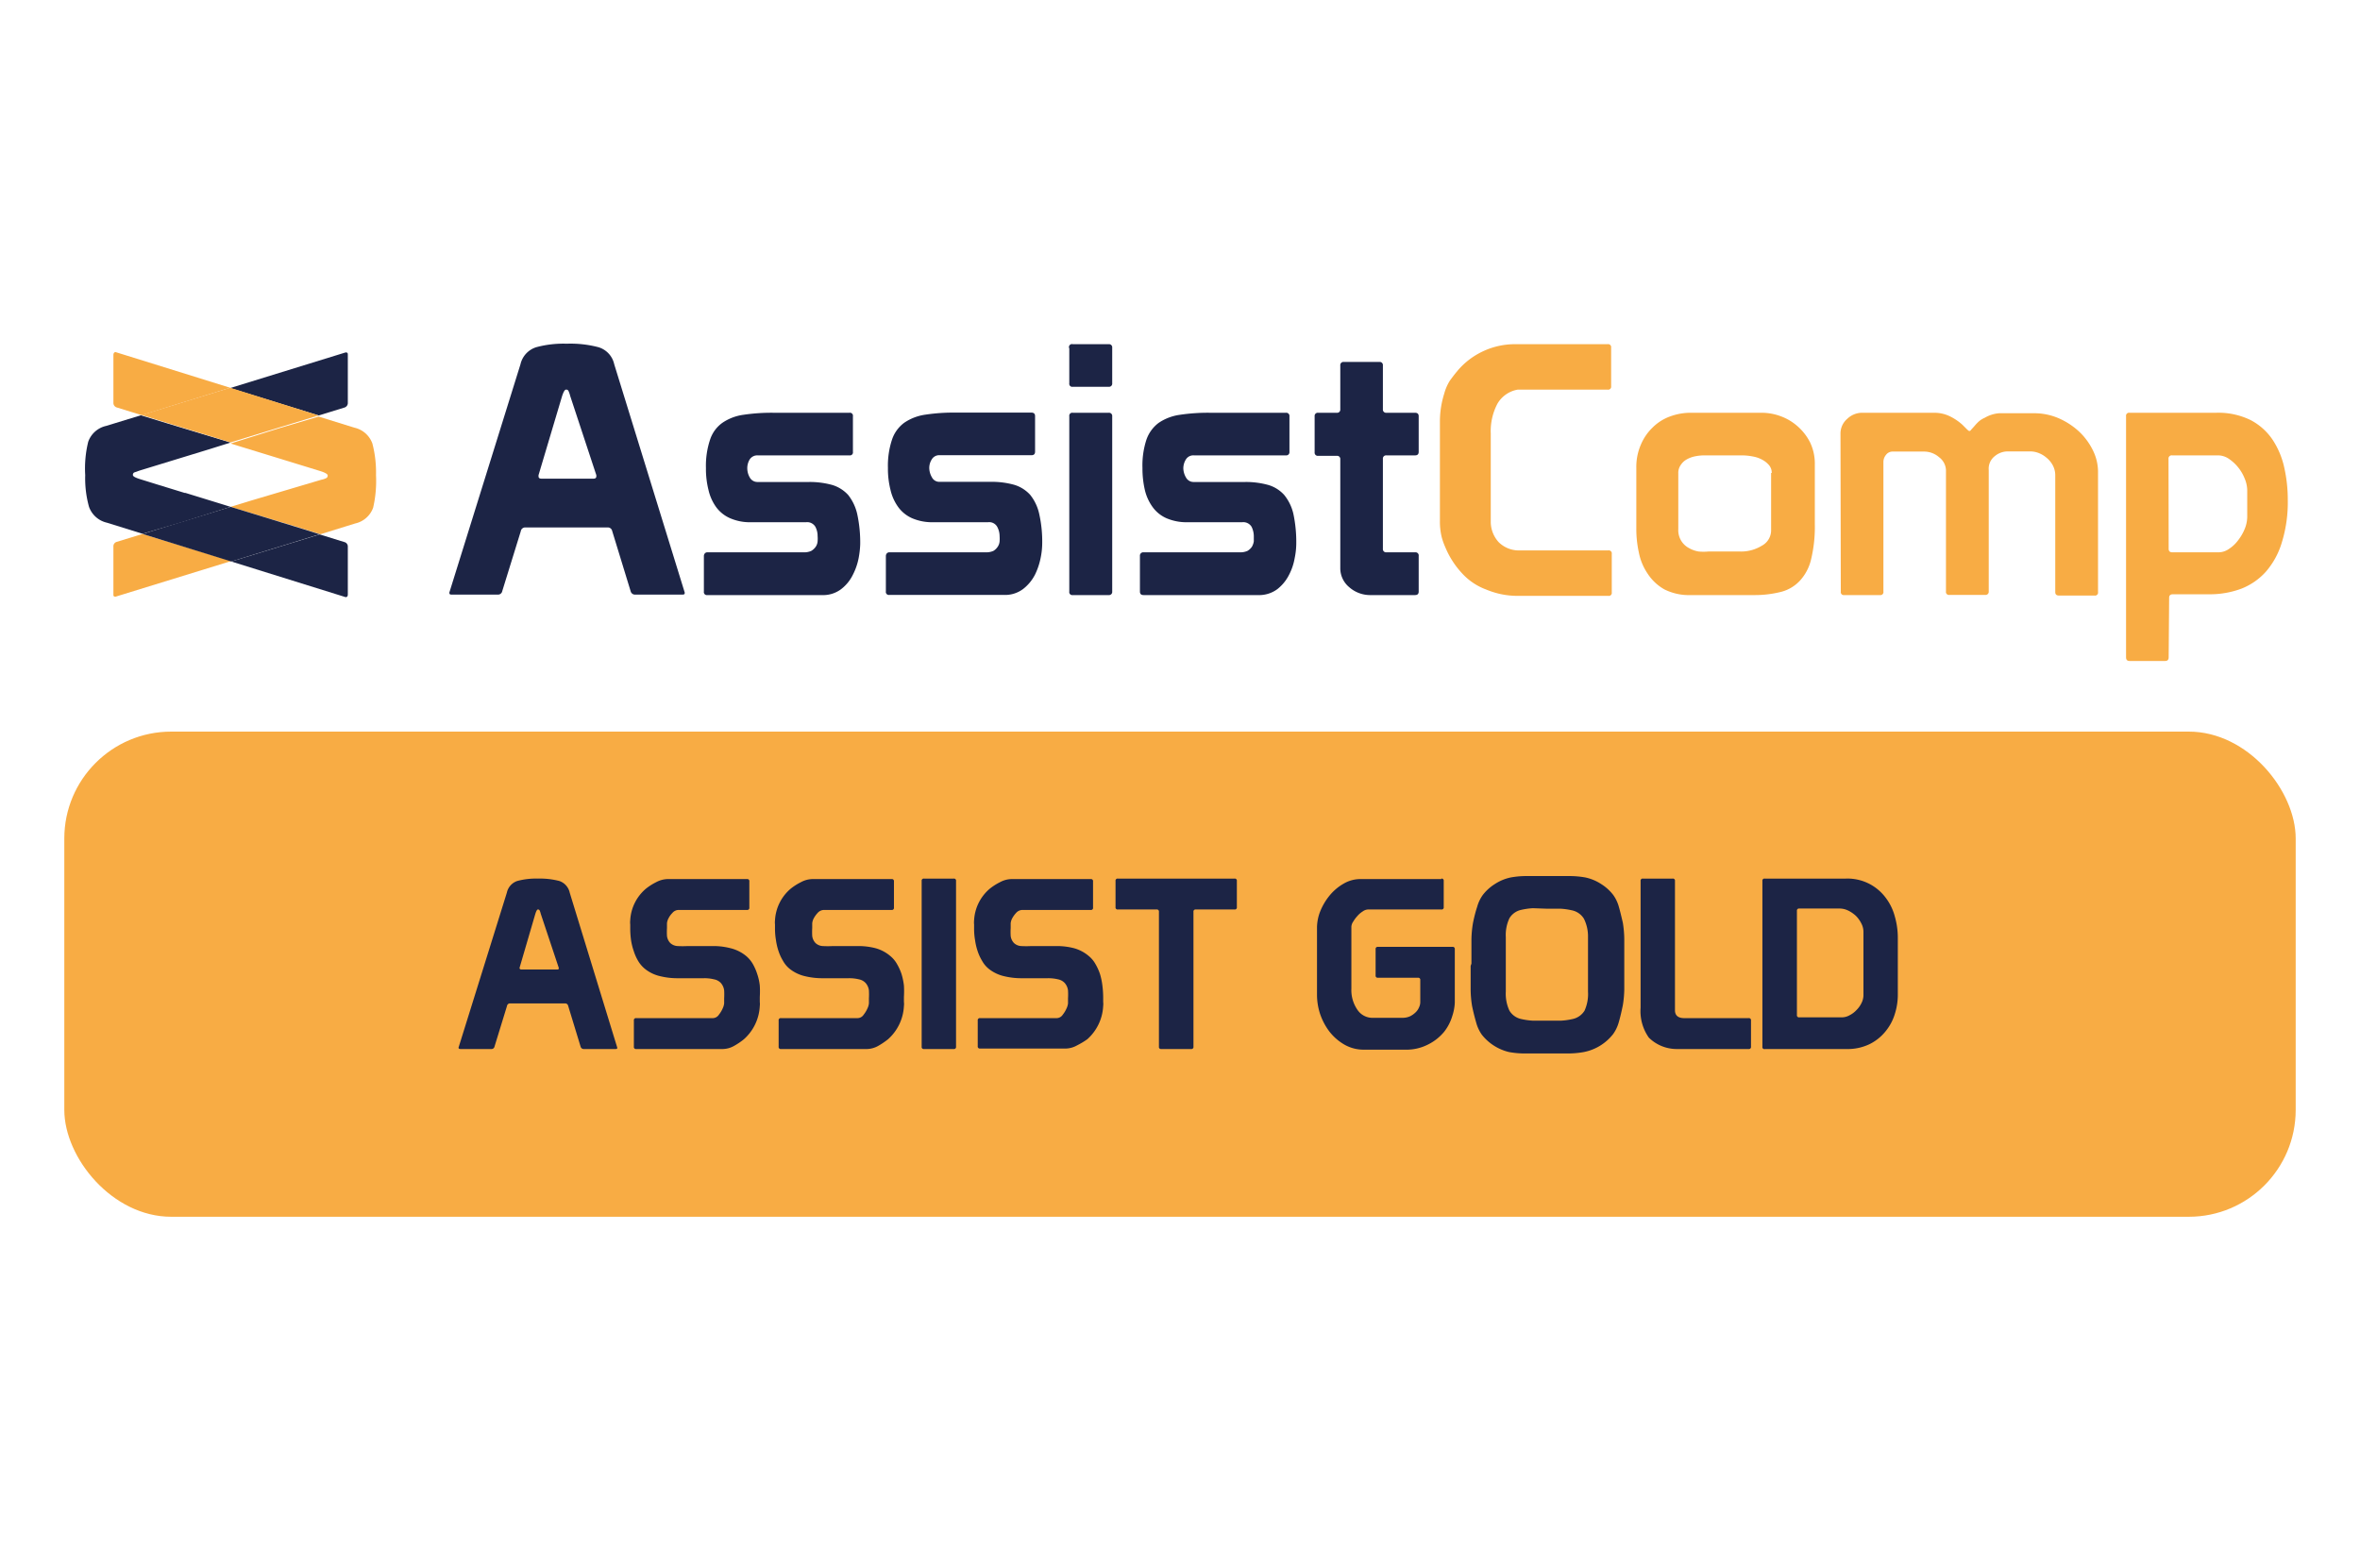<svg id="Capa_1" data-name="Capa 1" xmlns="http://www.w3.org/2000/svg" viewBox="0 0 149 99"><defs><style>.cls-1{fill:#f8ac44;}.cls-2{fill:#1c2445;}.cls-3{fill:none;}.cls-4{fill:#7bcbdf;}.cls-5{fill:#2d519f;}</style></defs><title>iconologia pagina assistcomp</title><rect class="cls-1" x="4.06" y="46.19" width="140.88" height="30.63" rx="6.75"/><path class="cls-2" d="M32,56.36a1,1,0,0,1,.66-.74,4.5,4.5,0,0,1,1.3-.15,4.83,4.83,0,0,1,1.35.15,1,1,0,0,1,.66.74l3,9.78c0,.06,0,.09-.11.09h-2a.2.2,0,0,1-.2-.14l-.79-2.59a.19.19,0,0,0-.2-.15H32.21a.19.19,0,0,0-.2.16l-.79,2.57a.19.19,0,0,1-.2.15H29.07q-.12,0-.12-.09Zm2.14,1.33a1,1,0,0,0-.07-.21.11.11,0,0,0-.11-.06c-.05,0-.1.09-.16.27l-1,3.42a.07.07,0,0,1,0,0s0,0,0,0,0,.1.12.1h2.24c.08,0,.12,0,.12-.1a0,0,0,0,0,0,0,.43.43,0,0,1,0,0Z"/><path class="cls-2" d="M42.72,61.76a4.45,4.45,0,0,1-1-.12,2.37,2.37,0,0,1-1-.47,1.9,1.9,0,0,1-.43-.5,3,3,0,0,1-.28-.63,3.87,3.87,0,0,1-.17-.69,5.49,5.49,0,0,1-.05-.7v-.28a1.24,1.24,0,0,1,0-.27,2.8,2.8,0,0,1,1-2,3.61,3.61,0,0,1,.63-.4,1.61,1.61,0,0,1,.74-.2h5a.13.13,0,0,1,.15.15v1.65a.13.13,0,0,1-.15.15H42.83a.52.52,0,0,0-.38.19,1.36,1.36,0,0,0-.25.35.86.86,0,0,0-.09.3c0,.1,0,.2,0,.3a4.32,4.32,0,0,0,0,.5.78.78,0,0,0,.21.45.74.74,0,0,0,.46.19,6.4,6.4,0,0,0,.64,0h1.68a4.25,4.25,0,0,1,1,.13,2.47,2.47,0,0,1,1,.49,1.94,1.94,0,0,1,.43.51,3.35,3.35,0,0,1,.28.64,3.42,3.42,0,0,1,.16.72,6,6,0,0,1,0,.72v.32a1,1,0,0,1,0,.25,3,3,0,0,1-1,2.1,4.16,4.16,0,0,1-.62.42,1.5,1.5,0,0,1-.7.2H40.17a.13.13,0,0,1-.15-.15V64.43a.13.13,0,0,1,.15-.15H45a.47.47,0,0,0,.39-.22,1.76,1.76,0,0,0,.24-.4,1,1,0,0,0,.09-.31c0-.1,0-.21,0-.32a4.46,4.46,0,0,0,0-.5.87.87,0,0,0-.21-.47.78.78,0,0,0-.43-.23,2.49,2.49,0,0,0-.65-.07Z"/><path class="cls-2" d="M51.86,61.76a4.61,4.61,0,0,1-1-.12,2.43,2.43,0,0,1-1-.47,1.7,1.7,0,0,1-.42-.5,3,3,0,0,1-.29-.63,3.85,3.85,0,0,1-.16-.69,4.14,4.14,0,0,1-.06-.7v-.28a1.24,1.24,0,0,1,0-.27,2.81,2.81,0,0,1,1-2,3.61,3.61,0,0,1,.63-.4,1.58,1.58,0,0,1,.73-.2h5a.13.13,0,0,1,.15.15v1.65a.13.13,0,0,1-.15.15H52a.54.54,0,0,0-.38.19,1.65,1.65,0,0,0-.25.35.86.86,0,0,0-.09.3c0,.1,0,.2,0,.3a4.32,4.32,0,0,0,0,.5.78.78,0,0,0,.21.45.72.72,0,0,0,.46.19,6.05,6.05,0,0,0,.63,0h1.68a4.33,4.33,0,0,1,1,.13,2.43,2.43,0,0,1,.94.49,1.77,1.77,0,0,1,.43.51,3.38,3.38,0,0,1,.29.64,4.18,4.18,0,0,1,.15.72,6.09,6.09,0,0,1,0,.72v.32a1,1,0,0,1,0,.25,3,3,0,0,1-1,2.1,4.75,4.75,0,0,1-.62.42,1.53,1.53,0,0,1-.7.2H49.31a.13.13,0,0,1-.15-.15V64.43a.13.13,0,0,1,.15-.15h4.83a.47.47,0,0,0,.39-.22,1.76,1.76,0,0,0,.24-.4,1,1,0,0,0,.09-.31c0-.1,0-.21,0-.32a4.46,4.46,0,0,0,0-.5.87.87,0,0,0-.21-.47.78.78,0,0,0-.42-.23,2.62,2.62,0,0,0-.66-.07Z"/><path class="cls-2" d="M58.34,55.47h1.87a.13.13,0,0,1,.15.15V66.08a.13.13,0,0,1-.15.15H58.34a.13.13,0,0,1-.15-.15V55.62A.13.13,0,0,1,58.34,55.47Z"/><path class="cls-2" d="M64.43,61.76a4.61,4.61,0,0,1-1-.12,2.43,2.43,0,0,1-1-.47,1.7,1.7,0,0,1-.42-.5,3,3,0,0,1-.29-.63,3.85,3.85,0,0,1-.16-.69,4.14,4.14,0,0,1-.06-.7v-.28a1.24,1.24,0,0,1,0-.27,2.81,2.81,0,0,1,1-2,3.61,3.61,0,0,1,.63-.4,1.58,1.58,0,0,1,.73-.2h5a.13.13,0,0,1,.15.15v1.65a.13.13,0,0,1-.15.15H64.53a.54.54,0,0,0-.38.19,1.65,1.65,0,0,0-.25.35.86.86,0,0,0-.09.3c0,.1,0,.2,0,.3a4.32,4.32,0,0,0,0,.5.78.78,0,0,0,.21.45.72.72,0,0,0,.46.19,6.05,6.05,0,0,0,.63,0h1.68a4.33,4.33,0,0,1,1,.13,2.43,2.43,0,0,1,.94.49,1.77,1.77,0,0,1,.43.51,3.38,3.38,0,0,1,.29.64,4.18,4.18,0,0,1,.15.72,6.09,6.09,0,0,1,.05.72v.32a1,1,0,0,1,0,.25,3,3,0,0,1-1,2.1A4.75,4.75,0,0,1,68,66a1.53,1.53,0,0,1-.7.2H61.88a.13.13,0,0,1-.15-.15V64.43a.13.13,0,0,1,.15-.15h4.83a.47.47,0,0,0,.39-.22,1.76,1.76,0,0,0,.24-.4,1,1,0,0,0,.09-.31c0-.1,0-.21,0-.32a4.46,4.46,0,0,0,0-.5.87.87,0,0,0-.21-.47.78.78,0,0,0-.42-.23,2.62,2.62,0,0,0-.66-.07Z"/><path class="cls-2" d="M75.35,66.08a.13.13,0,0,1-.15.15H73.32a.13.13,0,0,1-.15-.15V57.57a.13.13,0,0,0-.15-.15H70.58a.13.13,0,0,1-.15-.15V55.62a.13.13,0,0,1,.15-.15h7.36a.13.13,0,0,1,.15.15v1.65a.13.13,0,0,1-.15.15H75.5a.13.13,0,0,0-.15.15Z"/><path class="cls-2" d="M91,55.47a.13.13,0,0,1,.15.15v1.65a.13.13,0,0,1-.15.15H86.36a.61.61,0,0,0-.32.12,1.44,1.44,0,0,0-.33.28,2.11,2.11,0,0,0-.27.36.64.64,0,0,0-.12.32v3.92a2.18,2.18,0,0,0,.38,1.33,1.14,1.14,0,0,0,1,.51h1.83a1.15,1.15,0,0,0,.5-.1,1.38,1.38,0,0,0,.36-.26.93.93,0,0,0,.21-.32.76.76,0,0,0,.07-.31V61.88a.13.13,0,0,0-.15-.15H87a.13.13,0,0,1-.15-.15V59.93a.13.13,0,0,1,.15-.15H91.7a.13.13,0,0,1,.15.15V63.3a3.11,3.11,0,0,1-.16.85,3,3,0,0,1-.52,1,3.11,3.11,0,0,1-1,.79,3,3,0,0,1-1.48.33H86.13a2.43,2.43,0,0,1-1.27-.33,3.27,3.27,0,0,1-.94-.83A3.92,3.92,0,0,1,83.34,64a3.87,3.87,0,0,1-.19-1.18V58.52a2.88,2.88,0,0,1,.21-1,3.85,3.85,0,0,1,.6-1,3.19,3.19,0,0,1,.87-.73,2.09,2.09,0,0,1,1.06-.29H91Z"/><path class="cls-2" d="M92.9,60.84c0-.59,0-1.1,0-1.53A6.84,6.84,0,0,1,93,58.26c.08-.39.17-.74.26-1a2.34,2.34,0,0,1,.36-.76,2.89,2.89,0,0,1,.75-.68,2.93,2.93,0,0,1,1-.42,5.43,5.43,0,0,1,.94-.09h2.79a5.56,5.56,0,0,1,1,.09,2.93,2.93,0,0,1,1,.42,2.89,2.89,0,0,1,.75.68,2.34,2.34,0,0,1,.36.76c.09.31.17.66.25,1a6.84,6.84,0,0,1,.09,1.05c0,.43,0,.94,0,1.53v.09c0,.59,0,1.1,0,1.53a6.84,6.84,0,0,1-.09,1c-.08.39-.16.74-.25,1.05a2.39,2.39,0,0,1-.36.77A3.1,3.1,0,0,1,100,66.42a5.56,5.56,0,0,1-1,.09l-1.39,0-1.4,0a5.43,5.43,0,0,1-.94-.09,3.1,3.1,0,0,1-1.71-1.09,2.39,2.39,0,0,1-.36-.77c-.09-.31-.18-.66-.26-1.05a6.84,6.84,0,0,1-.09-1c0-.43,0-.94,0-1.53Zm3.88-3.5a4.31,4.31,0,0,0-.72.1,1.15,1.15,0,0,0-.76.53,2.48,2.48,0,0,0-.23,1.19v3.45a2.52,2.52,0,0,0,.23,1.2,1.15,1.15,0,0,0,.76.53,4.31,4.31,0,0,0,.72.1l.89,0,.88,0a4.31,4.31,0,0,0,.72-.1,1.17,1.17,0,0,0,.77-.53,2.54,2.54,0,0,0,.22-1.2V59.16A2.49,2.49,0,0,0,100,58a1.17,1.17,0,0,0-.77-.53,4.31,4.31,0,0,0-.72-.1l-.88,0Z"/><path class="cls-2" d="M110.55,64.43v1.65a.13.13,0,0,1-.15.15h-4.35l-.18,0a2.51,2.51,0,0,1-1.77-.72,2.9,2.9,0,0,1-.52-1.89v-8a.13.13,0,0,1,.15-.15h1.87a.13.13,0,0,1,.15.15v8.16c0,.33.2.5.59.5h4.06A.13.13,0,0,1,110.55,64.43Z"/><path class="cls-2" d="M111.27,66.08V55.62a.13.13,0,0,1,.15-.15h5.12a3,3,0,0,1,2.5,1.19,3.37,3.37,0,0,1,.59,1.2,4.85,4.85,0,0,1,.19,1.36v3.6a4,4,0,0,1-.19,1.2,3.17,3.17,0,0,1-.59,1.1,3,3,0,0,1-1,.8,3.19,3.19,0,0,1-1.47.31h-5.13A.13.13,0,0,1,111.27,66.08Zm2.18-2a.13.13,0,0,0,.15.15h2.68a1,1,0,0,0,.49-.13,1.54,1.54,0,0,0,.44-.33,1.6,1.6,0,0,0,.32-.45,1.11,1.11,0,0,0,.12-.5v-4a1.13,1.13,0,0,0-.14-.53,1.77,1.77,0,0,0-.34-.47,2,2,0,0,0-.48-.33,1.25,1.25,0,0,0-.53-.13H113.6a.13.13,0,0,0-.15.15Z"/><path class="cls-3" d="M8.81,29.7l-.34.12a.17.17,0,0,0-.08.16c0,.08.14.16.42.25l1.06.33,1.79.55h.05l2.37.73.48.15,1.34-.41,4.42-1.36a1.33,1.33,0,0,0,.33-.11.18.18,0,0,0,.08-.16c0-.08-.14-.17-.41-.26l-1.07-.33-1.79-.55h0L15,28.08l-.48-.15-1.34.42Z"/><polygon class="cls-4" points="14.08 31.85 14.08 31.85 11.71 31.12 14.08 31.85"/><path class="cls-2" d="M20.12,26.23l1.63-.5a.3.3,0,0,0,.21-.31v-3c0-.11,0-.17-.14-.17l-7.29,2.25Z"/><path class="cls-2" d="M11.38,33l3.18-1-.48-.15h0l-2.37-.73h-.05l-1.79-.55-1.06-.33c-.28-.09-.42-.17-.42-.25a.17.17,0,0,1,.08-.16l.34-.12,4.41-1.35,1.34-.42-4-1.21-1.67-.51-2.19.67a1.56,1.56,0,0,0-1.13,1A7.06,7.06,0,0,0,5.38,30a6.71,6.71,0,0,0,.24,2,1.57,1.57,0,0,0,1.13,1l2.25.7L11.37,33Z"/><path class="cls-2" d="M21.82,37.7c.1,0,.14-.06.14-.18v-3a.29.29,0,0,0-.23-.3l-1.55-.48L14.6,35.45Z"/><polygon class="cls-5" points="15.04 28.08 15.04 28.08 17.41 28.81 15.04 28.08"/><path class="cls-1" d="M7.37,34.21a.29.29,0,0,0-.21.3v3c0,.11,0,.16.14.16l7.3-2.25L9,33.71Z"/><path class="cls-1" d="M7.3,22.23c-.09,0-.14.07-.14.19v3a.3.3,0,0,0,.23.31l1.55.48,5.59-1.73Z"/><path class="cls-1" d="M17.75,27l-3.19,1,.48.15h0l2.38.73h0l1.79.55,1.07.33c.27.09.41.18.41.26a.18.18,0,0,1-.08.16,1.33,1.33,0,0,1-.33.11L15.9,31.59,14.56,32l4,1.21,1.67.52,2.19-.68a1.56,1.56,0,0,0,1.14-1A7.58,7.58,0,0,0,23.74,30a7.23,7.23,0,0,0-.23-2,1.57,1.57,0,0,0-1.14-1l-2.25-.7L17.75,27Z"/><polygon class="cls-2" points="14.56 32 11.38 32.98 11.37 32.98 9 33.71 14.6 35.45 20.18 33.73 18.51 33.21 14.56 32"/><polygon class="cls-1" points="8.94 26.2 10.61 26.72 14.56 27.93 17.75 26.95 17.75 26.95 20.12 26.23 14.53 24.48 8.94 26.2"/><path class="cls-2" d="M32.86,23a1.47,1.47,0,0,1,1-1.08,6.57,6.57,0,0,1,1.92-.22,6.93,6.93,0,0,1,2,.22,1.44,1.44,0,0,1,1,1.08l4.45,14.41c0,.09,0,.13-.16.13H40.11a.28.28,0,0,1-.29-.2l-1.17-3.82a.28.28,0,0,0-.29-.22H33.17a.28.28,0,0,0-.29.24l-1.17,3.78a.27.27,0,0,1-.29.22H28.55c-.12,0-.18,0-.18-.13ZM36,25a1.77,1.77,0,0,0-.11-.32.15.15,0,0,0-.16-.08c-.07,0-.15.13-.24.4L34,30s0,.06,0,.07a.09.09,0,0,0,0,0q0,.15.18.15h3.29q.18,0,.18-.15s0,0,0,0,0,0,0-.07Z"/><path class="cls-2" d="M44.66,34.87h6.08a1.05,1.05,0,0,0,.48-.09.88.88,0,0,0,.28-.26.7.7,0,0,0,.12-.34,2.12,2.12,0,0,0,0-.34,1.24,1.24,0,0,0-.14-.58.6.6,0,0,0-.59-.29H47.44a3.14,3.14,0,0,1-1.34-.25,2.17,2.17,0,0,1-.89-.71,3,3,0,0,1-.48-1.08,5.45,5.45,0,0,1-.16-1.38,5.21,5.21,0,0,1,.26-1.79,2.11,2.11,0,0,1,.77-1.06,3.09,3.09,0,0,1,1.32-.51,12.08,12.08,0,0,1,1.94-.13h4.77a.19.19,0,0,1,.22.22v2.25a.19.19,0,0,1-.22.22H47.84a.57.57,0,0,0-.51.26,1.07,1.07,0,0,0-.15.56,1.18,1.18,0,0,0,.16.58.55.55,0,0,0,.5.28h3.23a5.32,5.32,0,0,1,1.48.19,2.23,2.23,0,0,1,1,.63,3,3,0,0,1,.57,1.2,8.51,8.51,0,0,1,.19,1.92,5.78,5.78,0,0,1-.1.87,3.94,3.94,0,0,1-.37,1.06,2.56,2.56,0,0,1-.74.9,1.89,1.89,0,0,1-1.22.37H44.66a.19.19,0,0,1-.22-.22V35.1C44.44,35,44.51,34.87,44.66,34.87Z"/><path class="cls-2" d="M56.15,34.87h6.08a1.1,1.1,0,0,0,.49-.09.84.84,0,0,0,.27-.26.7.7,0,0,0,.12-.34,2.24,2.24,0,0,0,0-.34,1.25,1.25,0,0,0-.15-.58.58.58,0,0,0-.58-.29H58.94a3.22,3.22,0,0,1-1.35-.25A2.17,2.17,0,0,1,56.7,32a3,3,0,0,1-.48-1.08,5.45,5.45,0,0,1-.16-1.38,5.21,5.21,0,0,1,.26-1.79,2.17,2.17,0,0,1,.77-1.06,3.14,3.14,0,0,1,1.33-.51,11.86,11.86,0,0,1,1.93-.13h4.77c.15,0,.23.07.23.22v2.25c0,.15-.08.22-.23.22H59.33a.54.54,0,0,0-.5.26,1,1,0,0,0-.16.56,1.2,1.2,0,0,0,.17.58.52.52,0,0,0,.49.28h3.23a5.27,5.27,0,0,1,1.48.19,2.23,2.23,0,0,1,1,.63,2.92,2.92,0,0,1,.57,1.2,8,8,0,0,1,.19,1.92,4.71,4.71,0,0,1-.1.87,4.28,4.28,0,0,1-.36,1.06,2.7,2.7,0,0,1-.75.9,1.89,1.89,0,0,1-1.22.37H56.15a.19.19,0,0,1-.22-.22V35.1C55.93,35,56,34.87,56.15,34.87Z"/><path class="cls-2" d="M67.73,21.73H70a.2.2,0,0,1,.22.22V24.2a.2.2,0,0,1-.22.22H67.73a.19.19,0,0,1-.22-.22V22A.19.19,0,0,1,67.73,21.73Zm-.22,4.55a.19.19,0,0,1,.22-.22H70a.2.2,0,0,1,.22.22V37.35a.2.2,0,0,1-.22.22H67.73a.19.19,0,0,1-.22-.22Z"/><path class="cls-2" d="M72.2,34.87h6.07a1.1,1.1,0,0,0,.49-.09.88.88,0,0,0,.28-.26,1,1,0,0,0,.12-.34c0-.13,0-.24,0-.34a1.37,1.37,0,0,0-.14-.58.61.61,0,0,0-.59-.29H75a3.22,3.22,0,0,1-1.35-.25,2.14,2.14,0,0,1-.88-.71,3,3,0,0,1-.49-1.08,6,6,0,0,1-.15-1.38,5.24,5.24,0,0,1,.25-1.79,2.24,2.24,0,0,1,.77-1.06,3.14,3.14,0,0,1,1.33-.51,12,12,0,0,1,1.93-.13h4.78a.2.2,0,0,1,.22.22v2.25a.2.2,0,0,1-.22.22H75.38a.55.55,0,0,0-.51.26,1.08,1.08,0,0,0-.16.56,1.2,1.2,0,0,0,.17.58.54.54,0,0,0,.5.28H78.6a5.27,5.27,0,0,1,1.48.19,2.18,2.18,0,0,1,1,.63,2.93,2.93,0,0,1,.58,1.2,8.57,8.57,0,0,1,.18,1.92,4.71,4.71,0,0,1-.1.87,3.6,3.6,0,0,1-.36,1.06,2.67,2.67,0,0,1-.74.9,1.94,1.94,0,0,1-1.23.37H72.2c-.15,0-.23-.07-.23-.22V35.1A.21.21,0,0,1,72.2,34.87Z"/><path class="cls-2" d="M87.31,34.65a.2.2,0,0,0,.22.22h1.86a.2.2,0,0,1,.18.23v2.25c0,.15-.08.22-.23.22H86.56a2,2,0,0,1-1.39-.51,1.55,1.55,0,0,1-.55-1.19V29a.2.2,0,0,0-.23-.22H83.22a.2.2,0,0,1-.22-.22V26.28a.2.2,0,0,1,.22-.22h1.17a.2.2,0,0,0,.23-.22V23.07a.2.2,0,0,1,.22-.22h2.25a.2.2,0,0,1,.22.22v2.77a.2.2,0,0,0,.22.22h1.81c.15,0,.23.07.23.22v2.25c0,.15-.08.22-.23.22H87.53a.2.2,0,0,0-.22.22Z"/><path class="cls-1" d="M90.91,26.65a5.83,5.83,0,0,1,.27-1.79,3,3,0,0,1,.36-.83c.16-.22.32-.43.48-.62a4.69,4.69,0,0,1,1.63-1.24,4.74,4.74,0,0,1,2-.44h5.85a.19.19,0,0,1,.22.22v2.43a.19.19,0,0,1-.22.22H95.82a1.84,1.84,0,0,0-1.28.89,3.7,3.7,0,0,0-.42,1.87V33a1.92,1.92,0,0,0,.5,1.23,1.81,1.81,0,0,0,1.2.52h5.72a.19.19,0,0,1,.22.22v2.43a.19.19,0,0,1-.22.22H95.89a5.17,5.17,0,0,1-1.18-.12,5.37,5.37,0,0,1-.88-.28,3.88,3.88,0,0,1-1.5-1,5.52,5.52,0,0,1-1.08-1.67,4.27,4.27,0,0,1-.23-.65,4.15,4.15,0,0,1-.11-1Z"/><path class="cls-1" d="M114.58,33.11a8.76,8.76,0,0,1-.23,2.18,3,3,0,0,1-.71,1.37,2.47,2.47,0,0,1-1.2.71,6.85,6.85,0,0,1-1.75.2h-3.93a3.48,3.48,0,0,1-1.68-.36,3.05,3.05,0,0,1-1.06-1,3.57,3.57,0,0,1-.55-1.33,6.91,6.91,0,0,1-.16-1.51V29.53a3.52,3.52,0,0,1,.28-1.44,3.24,3.24,0,0,1,.74-1.09,3,3,0,0,1,1.09-.7,3.75,3.75,0,0,1,1.34-.24h4.46a3.48,3.48,0,0,1,1.21.22,3.32,3.32,0,0,1,1.08.65,3.36,3.36,0,0,1,.77,1,3.1,3.1,0,0,1,.3,1.4Zm-2.72-3.25a.75.75,0,0,0-.16-.48,1.5,1.5,0,0,0-.43-.35,1.94,1.94,0,0,0-.6-.21,3.7,3.7,0,0,0-.66-.07H107.6a2.93,2.93,0,0,0-.58.06,1.79,1.79,0,0,0-.52.19,1.06,1.06,0,0,0-.38.35.86.86,0,0,0-.16.53v3.54a1.27,1.27,0,0,0,.67,1.18,1.83,1.83,0,0,0,.62.22,3.34,3.34,0,0,0,.61,0h2a2.5,2.5,0,0,0,1.38-.37,1.1,1.1,0,0,0,.58-1V29.86Z"/><path class="cls-1" d="M116.2,27.38a1.22,1.22,0,0,1,.43-.94,1.36,1.36,0,0,1,.91-.38h4.58a2.25,2.25,0,0,1,1.06.26,3.4,3.4,0,0,1,.71.49l.25.25c.1.1.16.15.19.15s.07,0,.12-.08l.19-.21a3.33,3.33,0,0,1,.27-.29,1.51,1.51,0,0,1,.41-.26,2.09,2.09,0,0,1,.9-.28l.58,0h1.57a3.91,3.91,0,0,1,1.66.34,4.57,4.57,0,0,1,1.29.87,4.12,4.12,0,0,1,.84,1.18,3.06,3.06,0,0,1,.3,1.28v7.62a.19.19,0,0,1-.22.22H130c-.16,0-.24-.07-.24-.22V30a1.34,1.34,0,0,0-.16-.63,1.61,1.61,0,0,0-.39-.47,1.71,1.71,0,0,0-.5-.3,1.49,1.49,0,0,0-.52-.1h-1.46a1.28,1.28,0,0,0-.79.3,1,1,0,0,0-.38.87v7.67a.2.2,0,0,1-.22.22h-2.26a.19.19,0,0,1-.22-.22V29.68a1.07,1.07,0,0,0-.43-.81,1.44,1.44,0,0,0-.94-.36h-2a.51.51,0,0,0-.41.2.71.71,0,0,0-.17.46v8.18a.19.19,0,0,1-.22.22h-2.25a.19.19,0,0,1-.22-.22Z"/><path class="cls-1" d="M136.92,41.5c0,.15-.07.23-.22.23h-2.25c-.15,0-.22-.08-.22-.23V26.28a.19.19,0,0,1,.22-.22h5.46a4.63,4.63,0,0,1,2.18.46,3.79,3.79,0,0,1,1.39,1.24,5.22,5.22,0,0,1,.74,1.77,9.2,9.2,0,0,1,.22,2,8.59,8.59,0,0,1-.37,2.7,5,5,0,0,1-1,1.85,4.08,4.08,0,0,1-1.57,1.09,5.71,5.71,0,0,1-2,.35h-2.32c-.15,0-.23.07-.23.22Zm0-6.85c0,.15.08.22.23.22h2.91a1.14,1.14,0,0,0,.66-.21,2.18,2.18,0,0,0,.57-.53,3,3,0,0,0,.42-.71,2.07,2.07,0,0,0,.17-.78v-1.7a2,2,0,0,0-.17-.75,2.7,2.7,0,0,0-1-1.23,1.22,1.22,0,0,0-.66-.21h-2.91a.2.2,0,0,0-.23.22Z"/></svg>